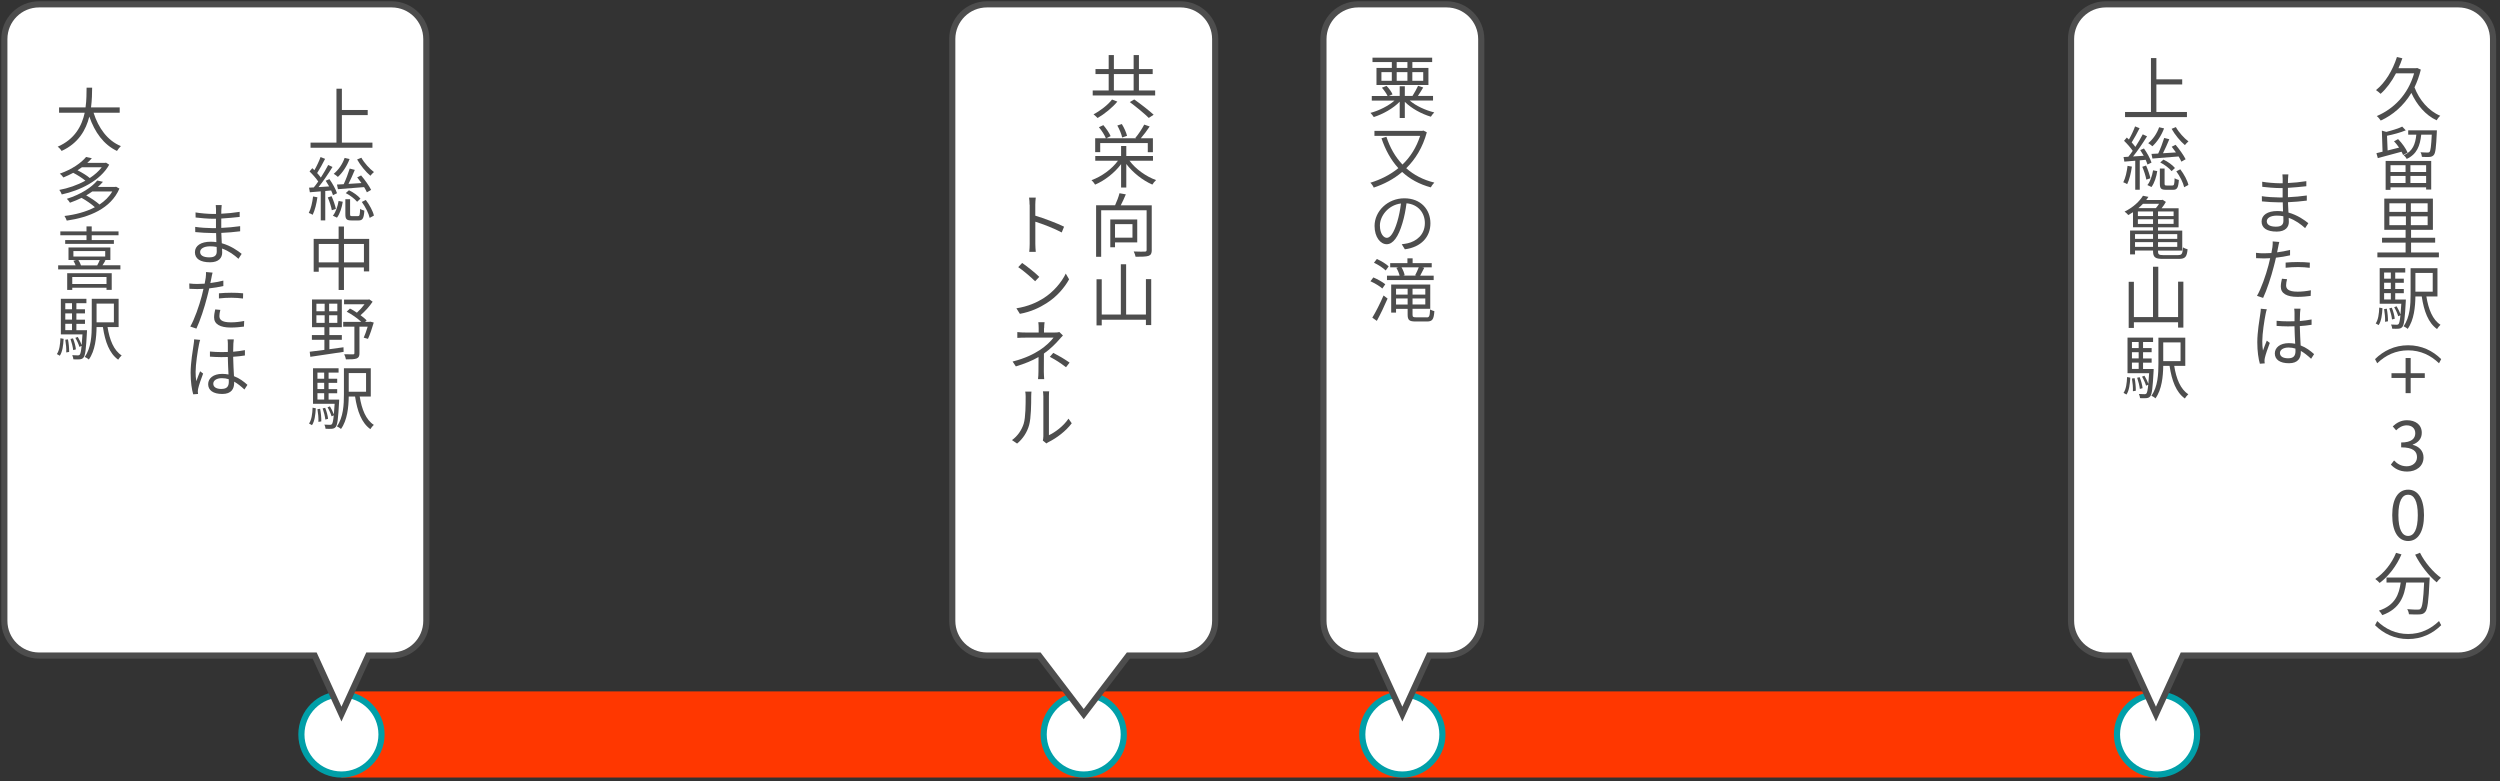 <?xml version="1.0" encoding="UTF-8"?><svg id="svg" xmlns="http://www.w3.org/2000/svg" width="576" height="180" viewBox="0 0 576 180"><rect x="0" y="0" width="576" height="180" fill="#333333" stroke="none"/><defs><style>.cls-1,.cls-2{fill:#fff;}.cls-3{fill:#4d4d4d;}.cls-4{stroke:#4d4d4d;}.cls-4,.cls-5{fill:none;}.cls-4,.cls-5,.cls-2{stroke-miterlimit:10;}.cls-4,.cls-2{stroke-width:1.42px;}.cls-5{stroke:#ff3700;stroke-width:19.84px;}.cls-2{stroke:#009fa8;}</style></defs><line class="cls-5" x1="78.67" y1="169.22" x2="497.25" y2="169.22"/><g><circle class="cls-2" cx="249.69" cy="169.22" r="9.23"/><g><path class="cls-1" d="m271.97,1h-44.57c-4.42,0-8,3.58-8,8v134.04c0,4.42,3.58,8,8,8h12l10.29,13.49,10.29-13.49h12c4.42,0,8-3.58,8-8V9c0-4.42-3.58-8-8-8Z"/><path class="cls-4" d="m271.97,1h-44.57c-4.42,0-8,3.58-8,8v134.04c0,4.42,3.58,8,8,8h12l10.29,13.49,10.29-13.49h12c4.42,0,8-3.58,8-8V9c0-4.42-3.58-8-8-8Z"/></g><g><path class="cls-3" d="m266.15,20.85v1.15h-14.39v-1.15h3.68v-3.78h-3.04v-1.15h3.04v-3.23h1.2v3.23h4.55v-3.23h1.22v3.23h3.17v1.15h-3.17v3.78h3.75Zm-8.71,2.56c-1.14,1.38-2.95,2.85-4.55,3.78-.22-.24-.66-.62-.94-.85,1.57-.82,3.36-2.21,4.26-3.41l1.23.48Zm-.8-2.56h4.55v-3.78h-4.55v3.78Zm4.69,2.06c1.47,1.04,3.46,2.58,4.47,3.52l-1.12.74c-.94-.94-2.87-2.53-4.37-3.65l1.02-.61Z"/><path class="cls-3" d="m260.23,37.02c1.41,1.91,3.81,3.65,6.13,4.47-.29.26-.67.7-.86,1.04-2.19-.95-4.48-2.74-6-4.75v5.43h-1.2v-5.39c-1.52,2.03-3.78,3.78-5.99,4.72-.18-.32-.54-.77-.83-1.03,2.31-.82,4.71-2.56,6.1-4.48h-5.23v-1.09h5.95v-2.3h1.2v2.3h6.15v1.09h-5.41Zm-6.75-1.97h-1.15v-3.2h2.46c-.27-.7-.96-1.78-1.6-2.54l1.02-.48c.67.78,1.39,1.83,1.68,2.53l-.99.5h6.87l-.19-.08c.7-.82,1.57-2.13,2.05-3.07l1.26.43c-.62.93-1.39,1.97-2.05,2.72h2.79v3.2h-1.18v-2.1h-10.96v2.1Zm5.07-3.36c-.14-.72-.62-1.89-1.12-2.77l1.04-.34c.53.85,1.04,1.99,1.2,2.72l-1.12.38Z"/><path class="cls-3" d="m265.37,57.57c0,.78-.18,1.18-.74,1.38-.58.19-1.55.21-2.99.21-.06-.34-.26-.9-.43-1.22,1.15.05,2.26.05,2.59.03.29-.02.38-.1.38-.4v-9.12h-10.47v10.71h-1.17v-11.86h4.37c.4-.86.82-1.97,1.02-2.78l1.46.26c-.35.85-.77,1.76-1.17,2.53h7.14v10.28Zm-8.47-1.74v1.14h-1.09v-6.4h6.21v5.27h-5.12Zm0-4.19v3.12h4.02v-3.12h-4.02Z"/><path class="cls-3" d="m265.24,64.32v10.58h-1.22v-1.23h-10.18v1.3h-1.2v-10.63h1.2v8.13h4.4v-11.59h1.22v11.59h4.56v-8.15h1.22Z"/><path class="cls-3" d="m237.21,47.16c0-.45-.03-1.15-.11-1.63h1.54c-.06.48-.11,1.15-.11,1.63v2.53c2.05.62,4.99,1.73,6.63,2.54l-.54,1.33c-1.68-.91-4.35-1.94-6.08-2.48v5.11c0,.5.05,1.33.1,1.84h-1.5c.06-.5.1-1.25.1-1.84v-9.03Z"/><path class="cls-3" d="m240.38,68.74c2.4-1.5,4.27-3.81,5.17-5.71l.77,1.33c-1.07,1.94-2.88,4.05-5.23,5.52-1.55.98-3.5,1.95-6.11,2.43l-.8-1.28c2.71-.42,4.72-1.36,6.21-2.29Zm-.93-4.95l-.96,1.01c-.8-.8-2.72-2.48-3.89-3.25l.9-.96c1.09.74,3.11,2.34,3.95,3.2Z"/><path class="cls-3" d="m240.54,75.6v1.01h2.56c.37,0,.72-.02.98-.11l.82.8c-.27.29-.62.64-.86.94-.78.91-2.08,2.21-3.52,3.22,0,1.26-.02,3.14-.02,4.18,0,.54.05,1.23.08,1.71h-1.42c.06-.45.1-1.17.1-1.71,0-.91.02-2.32.02-3.38-1.46.83-3.14,1.54-5.23,2.16l-.75-1.12c2.93-.74,4.85-1.73,6.26-2.64,1.39-.9,2.64-2.13,3.17-2.87h-6.43c-.53,0-1.42.02-1.91.06v-1.34c.5.08,1.36.1,1.89.1h3.03v-1.01c0-.43-.03-1.01-.08-1.36h1.44c-.06.34-.1.94-.1,1.36Zm1.34,6.61l.8-.91c1.47.77,2.31,1.26,3.75,2.24l-.82,1.07c-1.34-1.01-2.27-1.63-3.73-2.4Z"/><path class="cls-3" d="m235.86,97.6c.45-1.42.45-4.53.45-6.26,0-.46-.03-.8-.1-1.12h1.44c-.02.18-.06.66-.06,1.1,0,1.73-.02,4.98-.48,6.61-.45,1.67-1.46,3.19-2.77,4.27l-1.18-.8c1.31-.94,2.24-2.32,2.71-3.81Zm4.53,3.01v-9.3c0-.59-.08-1.04-.1-1.15h1.44c-.02.11-.06.56-.06,1.15v8.96c1.42-.66,3.34-2.07,4.51-3.81l.75,1.06c-1.34,1.81-3.49,3.41-5.3,4.31-.26.13-.43.26-.54.34l-.82-.67c.06-.24.11-.56.11-.88Z"/></g></g><circle class="cls-2" cx="78.67" cy="169.22" r="9.23"/><circle class="cls-2" cx="323.1" cy="169.22" r="9.23"/><circle class="cls-2" cx="496.98" cy="169.22" r="9.23"/><g><path class="cls-1" d="m333.28,1h-20.36c-4.42,0-8,3.58-8,8v134.04c0,4.42,3.58,8,8,8h4.01l6.17,13.49,6.17-13.49h4.01c4.42,0,8-3.58,8-8V9c0-4.42-3.58-8-8-8Z"/><path class="cls-4" d="m333.28,1h-20.36c-4.42,0-8,3.58-8,8v134.04c0,4.42,3.58,8,8,8h4.01l6.17,13.49,6.17-13.49h4.01c4.42,0,8-3.58,8-8V9c0-4.42-3.58-8-8-8Z"/></g><g><path class="cls-1" d="m90.23,1H9C4.58,1,1,4.58,1,9v134.04c0,4.42,3.58,8,8,8h63.5l6.17,13.49,6.17-13.49h5.39c4.42,0,8-3.58,8-8V9c0-4.42-3.58-8-8-8Z"/><path class="cls-4" d="m90.23,1H9C4.58,1,1,4.58,1,9v134.04c0,4.42,3.58,8,8,8h63.5l6.17,13.49,6.17-13.49h5.39c4.42,0,8-3.58,8-8V9c0-4.42-3.58-8-8-8Z"/></g><g><path class="cls-3" d="m324.82,23.18c1.41,1.22,3.6,2.22,5.63,2.72-.26.24-.59.7-.78.99-2.15-.64-4.5-1.92-6-3.43v3.73h-1.18v-3.76c-1.49,1.55-3.86,2.87-5.97,3.54-.18-.29-.53-.72-.77-.96,1.95-.51,4.13-1.6,5.54-2.83h-5.23v-1.06h3.63c-.24-.56-.77-1.31-1.3-1.91l1.07-.42c.56.56,1.15,1.38,1.38,1.95l-.85.37h2.5v-2.24h1.18v2.24h1.76c.45-.71.99-1.67,1.3-2.35l1.18.4c-.4.67-.83,1.36-1.23,1.95h3.49v1.06h-5.35Zm-4.15-8.88h-4.45v-1.02h13.75v1.02h-4.56v1.35h3.7v3.94h-11.97v-3.94h3.54v-1.35Zm-2.39,4.31h2.39v-1.99h-2.39v1.99Zm5.99-4.31h-2.47v1.35h2.47v-1.35Zm-2.47,4.31h2.47v-1.99h-2.47v1.99Zm3.6-1.99v1.99h2.51v-1.99h-2.51Z"/><path class="cls-3" d="m328.74,30.48c-.94,3.47-2.62,6.19-4.74,8.28,1.73,1.54,3.87,2.67,6.47,3.31-.27.26-.66.78-.82,1.1-2.66-.72-4.83-1.92-6.59-3.55-1.94,1.65-4.18,2.82-6.55,3.6-.11-.3-.51-.88-.78-1.12,2.35-.72,4.56-1.82,6.45-3.36-1.71-1.87-2.98-4.19-3.89-6.88l1.14-.34c.8,2.46,2.03,4.63,3.7,6.39,1.79-1.71,3.2-3.91,4.07-6.61h-10.53v-1.15h11.03l.22-.08.83.42Z"/><path class="cls-3" d="m323.68,57.44l-.72-1.17c.48-.05.96-.13,1.33-.21,2.02-.45,4-1.95,4-4.66,0-2.35-1.54-4.32-4.23-4.56-.19,1.47-.48,3.06-.93,4.53-.94,3.23-2.19,4.9-3.63,4.9s-2.8-1.62-2.8-4.21c0-3.41,3.03-6.37,6.85-6.37s6.02,2.59,6.02,5.76-2.18,5.51-5.89,5.99Zm-4.15-2.64c.74,0,1.6-1.04,2.39-3.68.4-1.31.69-2.8.86-4.24-3.01.38-4.85,2.96-4.85,5.07,0,1.97.91,2.85,1.6,2.85Z"/><path class="cls-3" d="m318.49,66.48c-.56-.53-1.75-1.23-2.74-1.68l.67-.88c.96.4,2.16,1.07,2.75,1.58l-.69.98Zm-2.31,6.71c.75-1.22,1.81-3.3,2.59-5.11l.93.71c-.72,1.68-1.66,3.65-2.48,5.14l-1.04-.74Zm3.09-10.87c-.56-.56-1.73-1.33-2.71-1.79l.67-.86c.96.43,2.16,1.14,2.72,1.71l-.69.94Zm2.9-.72h-1.87v-.98h3.97v-1.1h1.2v1.1h4.4v.98h-2.18l.46.1c-.32.64-.66,1.3-.94,1.81h3.11v1.01h-10.76v-1.01h2.91c-.13-.54-.42-1.25-.74-1.79l.43-.11Zm6.55,11.53c.59,0,.7-.29.77-1.84.27.16.69.34.99.4-.13,1.87-.45,2.38-1.68,2.38h-2.66c-1.44,0-1.82-.32-1.82-1.58v-1.33h-2.67v.86h-1.12v-6.47h9v5.6h-4.08v1.34c0,.53.13.62.82.62h2.46Zm-7.07-6.6v1.35h2.67v-1.35h-2.67Zm2.67,3.63v-1.39h-2.67v1.39h2.67Zm1.73-6.74c.27-.5.62-1.26.83-1.83h-3.97c.35.59.64,1.33.72,1.81l-.35.1h3.11l-.34-.08Zm2.34,3.1h-2.94v1.35h2.94v-1.35Zm0,3.63v-1.39h-2.94v1.39h2.94Z"/></g><g><g><path class="cls-3" d="m21.56,25.98c1.12,3.52,3.2,6.42,6.29,7.68-.29.27-.69.77-.9,1.12-3.07-1.46-5.11-4.29-6.37-7.92-.77,3.07-2.5,6.15-6.39,7.92-.18-.32-.56-.74-.9-.98,3.97-1.73,5.57-4.8,6.23-7.83h-5.91v-1.22h6.1c.24-1.68.22-3.28.24-4.55h1.28c-.02,1.28-.03,2.87-.26,4.55h6.61v1.22h-6.03Z"/><path class="cls-3" d="m25.16,37.95c-2.05,3.7-6.74,5.94-10.93,6.85-.11-.32-.35-.79-.58-1.04,2-.37,4.16-1.1,6.02-2.13-.69-.59-1.81-1.3-2.8-1.81-.7.38-1.46.74-2.27,1.07-.18-.29-.56-.69-.82-.88,2.87-1.01,4.95-2.51,6.05-3.84l1.33.29c-.32.37-.67.72-1.06,1.07h4.1l.21-.06.75.48Zm2.35,5.52c-2,4.62-6.96,6.61-12.13,7.36-.1-.3-.34-.82-.53-1.07,2.5-.3,4.96-.94,7.01-2.02-.75-.69-1.97-1.55-3.07-2.15-.82.4-1.71.78-2.67,1.12-.14-.26-.48-.69-.72-.9,3.35-1.06,5.76-2.71,7.01-4.22l1.31.3c-.35.4-.74.8-1.17,1.18h3.97l.22-.05.77.43Zm-8.64-4.93c-.32.24-.66.46-1.01.69,1.04.53,2.18,1.22,2.83,1.79,1.09-.72,2.05-1.55,2.75-2.48h-4.58Zm2.4,5.57c-.43.32-.91.61-1.41.91,1.1.61,2.34,1.44,3.06,2.1,1.22-.8,2.24-1.79,2.95-3.01h-4.59Z"/><path class="cls-3" d="m27.74,61.13v.94h-14.34v-.94h4.02c-.13-.35-.32-.74-.51-1.04l.61-.18h-1.74v-2.9h9.65v2.9h-1.41l.29.06c-.22.42-.48.82-.7,1.15h4.15Zm-7.81-6.92h-6.03v-.9h6.03v-1.15h1.2v1.15h6.18v.9h-6.18v1.1h5.11v.88h-11.22v-.88h4.91v-1.1Zm-4.45,8.74h10.26v3.83h-1.2v-.48h-7.89v.5h-1.17v-3.84Zm1.17.87v1.62h7.89v-1.62h-7.89Zm.26-4.72h7.33v-1.26h-7.33v1.26Zm1.15.82c.26.38.5.87.59,1.22h3.75c.19-.37.43-.83.58-1.22h-4.91Z"/><path class="cls-3" d="m13.1,81.58c.58-.82.77-2.24.82-3.65l.74.14c-.08,1.46-.26,2.99-.88,3.89l-.67-.38Zm6.95-5.52s0,.32-.02.48c-.21,3.94-.38,5.35-.78,5.83-.24.29-.5.38-.88.42-.32.03-.88.03-1.46,0-.03-.29-.13-.71-.27-.96.56.03,1.07.05,1.28.05s.34-.03.46-.16c.16-.21.3-.79.42-2.02l-.51.22c-.16-.58-.54-1.44-.93-2.08l.56-.21c.35.56.7,1.31.9,1.86.06-.64.11-1.44.18-2.45h-4.98v-8.2h5.89v1.01h-2.31v1.41h1.98v.95h-1.98v1.44h1.98v.96h-1.98v1.46h2.45Zm-5.01-6.21v1.41h1.55v-1.41h-1.55Zm1.55,2.35h-1.55v1.44h1.55v-1.44Zm-1.55,3.86h1.55v-1.46h-1.55v1.46Zm.62,2.13c.18.93.29,2.11.27,2.9l-.67.11c.05-.8-.06-1.99-.22-2.93l.62-.08Zm1.2,2.48c-.06-.69-.34-1.76-.62-2.58l.58-.13c.34.8.61,1.86.67,2.54l-.62.16Zm7.92-5.31c.46,2.93,1.44,5.38,3.25,6.53-.26.24-.62.67-.8.98-2.02-1.44-3.01-4.11-3.52-7.51h-1.46c-.03,2.38-.32,5.46-1.79,7.48-.19-.21-.69-.5-.94-.61,1.49-2.06,1.62-5.04,1.62-7.35v-6.03h6.19v6.51h-2.54Zm-2.53-5.41v4.31h3.99v-4.31h-3.99Z"/></g><g><path class="cls-3" d="m85.81,32.86v1.18h-14.26v-1.18h5.97v-12.42h1.25v4.9h5.95v1.18h-5.95v6.34h7.04Z"/><path class="cls-3" d="m73.13,45.44c-.21,1.5-.58,3.02-1.09,4.05-.18-.14-.66-.35-.9-.43.51-.98.82-2.4.99-3.79l.99.18Zm1.81-1.43v6.77h-1.04v-6.69c-.91.08-1.78.14-2.51.21l-.18-1.06c.34-.02.7-.03,1.09-.06.34-.4.67-.86,1.02-1.36-.48-.72-1.28-1.63-2-2.32l.64-.75c.16.14.32.3.48.46.53-.91,1.1-2.13,1.42-3.03l1.04.42c-.54,1.09-1.25,2.38-1.83,3.27.32.35.62.72.85,1.04.64-1.01,1.25-2.03,1.7-2.9l.99.46c-.91,1.47-2.13,3.3-3.22,4.64l2.45-.16c-.26-.45-.53-.91-.8-1.31l.86-.37c.72,1.01,1.47,2.37,1.75,3.25l-.93.45c-.1-.3-.24-.69-.42-1.09l-1.38.13Zm1.46,1.2c.42.93.83,2.13.99,2.93l-.94.3c-.13-.8-.53-2.02-.93-2.95l.88-.29Zm.3,4.48c.66-.78,1.1-2.16,1.31-3.39l.96.18c-.19,1.28-.64,2.75-1.33,3.67l-.94-.45Zm3.84-13.04c-.61,1.62-1.6,3.12-2.69,4.11-.21-.21-.67-.54-.96-.71,1.09-.9,2.02-2.22,2.51-3.67l1.14.26Zm-2.9,5.87c.45-.02.98-.05,1.55-.08.5-1.06,1.06-2.54,1.38-3.6l1.18.3c-.43,1.02-.96,2.26-1.46,3.23.94-.06,1.95-.13,2.99-.19-.32-.46-.66-.91-.98-1.31l.9-.45c.87,1.02,1.87,2.43,2.31,3.33l-.98.56c-.14-.34-.37-.75-.64-1.2-2.18.19-4.4.37-6.03.48l-.22-1.07Zm4.83,7.27c.38,0,.45-.21.5-1.68.21.18.67.34.98.42-.13,1.83-.42,2.26-1.33,2.26h-1.63c-1.15,0-1.42-.3-1.42-1.44v-3.46h1.09v3.46c0,.38.06.45.48.45h1.34Zm-2.08-5.96c1.01.46,2.13,1.28,2.66,1.94l-.77.72c-.53-.66-1.65-1.52-2.62-2l.74-.66Zm2.87-7.49c.66,1.2,1.92,2.58,2.9,3.3-.24.19-.62.59-.82.85-1.01-.83-2.32-2.4-3.06-3.75l.98-.4Zm1.02,9.73c.86,1.12,1.65,2.59,1.87,3.6l-.98.53c-.22-1.03-.98-2.54-1.81-3.67l.91-.46Z"/><path class="cls-3" d="m85.06,55.04v7.49h-1.22v-.91h-4.59v5.19h-1.23v-5.19h-4.58v.99h-1.17v-7.57h5.75v-2.85h1.23v2.85h5.81Zm-7.04,5.41v-4.24h-4.58v4.24h4.58Zm5.83,0v-4.24h-4.59v4.24h4.59Z"/><path class="cls-3" d="m75.89,80.46c1.06-.14,2.16-.29,3.25-.45l.03,1.06c-2.75.42-5.67.83-7.67,1.14l-.14-1.17c.93-.1,2.1-.26,3.38-.43v-2.32h-2.88v-1.09h2.88v-1.81h-2.85v-6.4h6.87v6.4h-2.87v1.81h2.87v1.09h-2.87v2.18Zm-2.99-8.74h1.9v-1.74h-1.9v1.74Zm0,2.67h1.9v-1.75h-1.9v1.75Zm4.82-4.42h-1.89v1.74h1.89v-1.74Zm0,2.67h-1.89v1.75h1.89v-1.75Zm8.4,1.65c-.4,1.33-.88,2.83-1.34,3.78l-.98-.27c.29-.64.64-1.6.91-2.54h-1.89v6.1c0,.67-.14,1.02-.64,1.23-.48.19-1.3.21-2.48.21-.05-.35-.22-.83-.4-1.18.94.03,1.78.03,2.03.02.26,0,.32-.08.32-.3v-6.07h-2.58v-1.12h4.16c-.86-.8-2.16-1.73-3.35-2.34l.75-.72c.53.26,1.07.58,1.6.95.62-.56,1.26-1.27,1.76-1.94h-4.72v-1.07h5.55l.26-.06.77.54c-.7,1.07-1.76,2.24-2.79,3.11.56.4,1.06.83,1.41,1.18l-.34.35h.98l.19-.05.8.21Z"/><path class="cls-3" d="m71.2,97.58c.58-.82.77-2.24.82-3.65l.74.14c-.08,1.46-.26,2.99-.88,3.89l-.67-.38Zm6.95-5.52s0,.32-.02.48c-.21,3.94-.38,5.35-.78,5.83-.24.29-.5.38-.88.42-.32.03-.88.03-1.46,0-.03-.29-.13-.71-.27-.96.56.03,1.07.05,1.28.05s.34-.03.46-.16c.16-.21.3-.79.42-2.02l-.51.22c-.16-.58-.54-1.44-.93-2.08l.56-.21c.35.56.7,1.31.9,1.86.06-.64.11-1.44.18-2.45h-4.98v-8.2h5.89v1.01h-2.3v1.41h1.98v.95h-1.98v1.44h1.98v.96h-1.98v1.46h2.45Zm-5.01-6.21v1.41h1.55v-1.41h-1.55Zm1.55,2.35h-1.55v1.44h1.55v-1.44Zm-1.55,3.86h1.55v-1.46h-1.55v1.46Zm.62,2.13c.18.93.29,2.11.27,2.9l-.67.11c.05-.8-.06-1.99-.22-2.93l.62-.08Zm1.2,2.48c-.06-.69-.34-1.76-.62-2.58l.58-.13c.34.8.61,1.86.67,2.54l-.62.16Zm7.92-5.31c.46,2.93,1.44,5.38,3.25,6.53-.26.24-.62.67-.8.98-2.02-1.44-3.01-4.11-3.52-7.51h-1.46c-.03,2.38-.32,5.46-1.79,7.48-.19-.21-.69-.5-.94-.61,1.49-2.06,1.62-5.04,1.62-7.35v-6.03h6.19v6.51h-2.54Zm-2.53-5.41v4.31h3.99v-4.31h-3.99Z"/></g><g><path class="cls-3" d="m51.08,47.24c-.03.27-.06.58-.08,1.04,0,.21-.02.54-.02.96,1.41-.06,2.83-.21,4.24-.43v1.17c-1.25.13-2.74.29-4.24.37v2.16c1.5-.06,2.94-.21,4.35-.4v1.18c-1.47.19-2.85.3-4.34.37.03.8.08,1.63.11,2.38,2.08.58,3.7,1.73,4.58,2.45l-.74,1.14c-.93-.85-2.21-1.81-3.78-2.37.02.38.03.72.03.96,0,1.12-.74,2.21-2.79,2.21-2.26,0-3.49-.82-3.49-2.32s1.38-2.42,3.63-2.42c.45,0,.9.03,1.31.1-.02-.7-.05-1.44-.06-2.1h-.88c-1.07,0-2.8-.1-3.92-.22l-.02-1.2c1.12.18,2.91.29,3.94.29h.85v-2.16h-.69c-1.07,0-3.01-.16-4-.29l-.02-1.17c1.01.19,2.96.35,4,.35h.72v-1.11c0-.27-.03-.74-.06-.94h1.34Zm-2.8,12.05c.91,0,1.66-.27,1.66-1.34,0-.27-.02-.64-.02-1.06-.48-.1-.99-.14-1.5-.14-1.5,0-2.31.58-2.31,1.3s.61,1.25,2.16,1.25Z"/><path class="cls-3" d="m48.71,64.04c-.06.34-.14.74-.24,1.17,1.01-.13,2.05-.32,2.99-.56v1.25c-1.02.24-2.16.42-3.25.54-.16.69-.32,1.41-.51,2.08-.56,2.22-1.62,5.47-2.45,7.19l-1.41-.48c.96-1.62,2.06-4.8,2.64-7.01.14-.51.27-1.1.4-1.67-.51.03-.99.05-1.42.05-.69,0-1.26-.02-1.82-.06l-.03-1.23c.74.1,1.3.11,1.89.11.51,0,1.07-.02,1.66-.06.11-.58.19-1.06.24-1.38.06-.45.08-.98.06-1.3l1.52.13c-.1.34-.22.94-.27,1.23Zm1.84,8.77c0,.74.4,1.46,2.64,1.46,1.04,0,2.1-.13,3.07-.32l-.05,1.3c-.85.11-1.89.22-3.04.22-2.47,0-3.84-.79-3.84-2.34,0-.59.11-1.18.26-1.84l1.18.11c-.14.51-.22.99-.22,1.41Zm2.75-5.36c.93,0,1.87.03,2.72.13l-.03,1.2c-.8-.1-1.71-.18-2.64-.18-.98,0-1.95.05-2.91.16v-1.18c.82-.08,1.87-.13,2.87-.13Z"/><path class="cls-3" d="m46.12,78.31c-.1.26-.22.75-.27,1.04-.3,1.46-.78,4.58-.78,6.32,0,.77.03,1.39.16,2.16.24-.72.61-1.63.88-2.29l.69.53c-.42,1.09-.98,2.69-1.14,3.46-.05.22-.08.51-.08.7l.05.54-1.12.08c-.32-1.12-.59-2.83-.59-4.96,0-2.3.51-5.3.7-6.59.06-.37.11-.79.11-1.12l1.39.13Zm7.75-.11c-.05.3-.08.62-.1.95-.02.43-.03,1.15-.05,1.89.96-.08,1.87-.21,2.71-.37v1.23c-.85.14-1.76.24-2.71.3.02,1.58.13,3.14.19,4.47,1.28.48,2.29,1.26,3.1,2l-.69,1.07c-.8-.74-1.57-1.36-2.37-1.81v.3c0,1.31-.61,2.54-2.72,2.54s-3.27-.85-3.27-2.26c0-1.33,1.18-2.37,3.23-2.37.51,0,.99.05,1.46.14-.06-1.2-.14-2.74-.16-4.03-.5.02-1.01.03-1.5.03-.9,0-1.71-.05-2.62-.11v-1.18c.88.08,1.71.13,2.66.13.5,0,.98-.02,1.47-.03,0-.8-.02-1.5,0-1.94,0-.27-.03-.69-.08-.96h1.44Zm-2.85,11.41c1.33,0,1.7-.64,1.7-1.7,0-.14,0-.34-.02-.54-.5-.16-1.02-.24-1.58-.24-1.18,0-1.98.51-1.98,1.27,0,.82.77,1.22,1.89,1.22Z"/></g></g><g><path class="cls-1" d="m566.4,1h-81.23c-4.42,0-8,3.58-8,8v134.04c0,4.42,3.58,8,8,8h5.39l6.17,13.49,6.17-13.49h63.5c4.42,0,8-3.58,8-8V9c0-4.42-3.58-8-8-8Z"/><path class="cls-4" d="m566.4,1h-81.23c-4.42,0-8,3.58-8,8v134.04c0,4.42,3.58,8,8,8h5.39l6.17,13.49,6.17-13.49h63.5c4.42,0,8-3.58,8-8V9c0-4.42-3.58-8-8-8Z"/></g><g><g><path class="cls-3" d="m503.87,25.8v1.18h-14.26v-1.18h5.97v-12.42h1.25v4.9h5.95v1.18h-5.95v6.34h7.04Z"/><path class="cls-3" d="m491.19,38.38c-.21,1.5-.58,3.02-1.09,4.05-.18-.14-.66-.35-.9-.43.51-.98.82-2.4.99-3.79l.99.18Zm1.81-1.43v6.77h-1.04v-6.69c-.91.08-1.78.14-2.51.21l-.18-1.06c.34-.02.7-.03,1.09-.06.34-.4.67-.86,1.02-1.36-.48-.72-1.28-1.63-2-2.32l.64-.75c.16.14.32.3.48.46.53-.91,1.1-2.13,1.42-3.03l1.04.42c-.54,1.09-1.25,2.38-1.82,3.27.32.35.62.72.85,1.04.64-1.01,1.25-2.03,1.7-2.9l.99.46c-.91,1.47-2.13,3.3-3.22,4.64l2.45-.16c-.26-.45-.53-.91-.8-1.31l.86-.37c.72,1.01,1.47,2.37,1.74,3.25l-.93.45c-.1-.3-.24-.69-.42-1.09l-1.38.13Zm1.46,1.2c.42.93.83,2.13.99,2.93l-.94.3c-.13-.8-.53-2.02-.93-2.95l.88-.29Zm.3,4.48c.66-.78,1.1-2.16,1.31-3.39l.96.18c-.19,1.28-.64,2.75-1.33,3.67l-.94-.45Zm3.84-13.04c-.61,1.62-1.6,3.12-2.69,4.11-.21-.21-.67-.54-.96-.71,1.09-.9,2.02-2.22,2.51-3.67l1.14.26Zm-2.9,5.87c.45-.02.98-.05,1.55-.08.5-1.06,1.06-2.54,1.38-3.6l1.18.3c-.43,1.02-.96,2.26-1.46,3.23.94-.06,1.95-.13,2.99-.19-.32-.46-.66-.91-.98-1.31l.9-.45c.86,1.02,1.87,2.43,2.31,3.33l-.98.56c-.14-.34-.37-.75-.64-1.2-2.18.19-4.4.37-6.03.48l-.22-1.07Zm4.83,7.27c.38,0,.45-.21.5-1.68.21.18.67.34.98.42-.13,1.83-.42,2.26-1.33,2.26h-1.63c-1.15,0-1.42-.3-1.42-1.44v-3.46h1.09v3.46c0,.38.06.45.48.45h1.34Zm-2.08-5.96c1.01.46,2.13,1.28,2.66,1.94l-.77.72c-.53-.66-1.65-1.52-2.62-2l.74-.66Zm2.87-7.49c.66,1.2,1.92,2.58,2.9,3.3-.24.19-.62.59-.82.85-1.01-.83-2.32-2.4-3.06-3.75l.98-.4Zm1.02,9.73c.86,1.12,1.65,2.59,1.87,3.6l-.98.53c-.22-1.03-.98-2.54-1.81-3.67l.91-.46Z"/><path class="cls-3" d="m501.95,58.76c.75,0,.91-.32,1.01-1.76.29.19.72.35,1.06.43-.16,1.7-.5,2.22-2.02,2.22h-3.7c-1.74,0-2.24-.37-2.24-1.82v-.11h-4.15v.9h-1.14v-5.51h5.28v-.75h-4.61v-3.47c-.34.22-.7.45-1.09.66-.19-.24-.58-.62-.85-.8,2.05-.99,3.49-2.43,4.24-3.65l1.26.26c-.16.24-.34.48-.51.72h3.57l.18-.06.78.5c-.26.48-.62,1.01-.99,1.46h3.92v4.4h-4.75v.75h5.59v4.61h-5.59v.11c0,.75.19.93,1.18.93h3.55Zm-10.04-4.82v1.09h4.15v-1.09h-4.15Zm4.15,2.94v-1.1h-4.15v1.1h4.15Zm0-8.16h-3.49v1.06h3.49v-1.06Zm0,2.87v-1.07h-3.49v1.07h3.49Zm-2.32-4.63c-.32.34-.67.67-1.06.99h4.03c.26-.29.51-.64.74-.99h-3.71Zm7.06,1.76h-3.59v1.06h3.59v-1.06Zm0,1.79h-3.59v1.07h3.59v-1.07Zm-3.59,3.43v1.09h4.43v-1.09h-4.43Zm4.43,2.94v-1.1h-4.43v1.1h4.43Z"/><path class="cls-3" d="m503.05,64.9v10.58h-1.22v-1.23h-10.18v1.3h-1.2v-10.63h1.2v8.13h4.4v-11.59h1.22v11.59h4.56v-8.15h1.22Z"/><path class="cls-3" d="m489.26,90.52c.58-.82.77-2.24.82-3.65l.74.14c-.08,1.46-.26,2.99-.88,3.89l-.67-.38Zm6.95-5.52s0,.32-.02.48c-.21,3.94-.38,5.35-.78,5.83-.24.29-.5.38-.88.42-.32.03-.88.03-1.46,0-.03-.29-.13-.71-.27-.96.56.03,1.07.05,1.28.05s.34-.03.46-.16c.16-.21.3-.79.42-2.02l-.51.22c-.16-.58-.54-1.44-.93-2.08l.56-.21c.35.56.7,1.31.9,1.86.06-.64.11-1.44.18-2.45h-4.98v-8.2h5.89v1.01h-2.31v1.41h1.98v.95h-1.98v1.44h1.98v.96h-1.98v1.46h2.45Zm-5.01-6.21v1.41h1.55v-1.41h-1.55Zm1.55,2.35h-1.55v1.44h1.55v-1.44Zm-1.55,3.86h1.55v-1.46h-1.55v1.46Zm.62,2.13c.18.93.29,2.11.27,2.9l-.67.11c.05-.8-.06-1.99-.22-2.93l.62-.08Zm1.2,2.48c-.06-.69-.34-1.76-.62-2.58l.58-.13c.34.8.61,1.86.67,2.54l-.62.16Zm7.92-5.31c.46,2.93,1.44,5.38,3.25,6.53-.26.24-.62.67-.8.98-2.02-1.44-3.01-4.11-3.52-7.51h-1.46c-.03,2.38-.32,5.46-1.79,7.48-.19-.21-.69-.5-.94-.61,1.49-2.06,1.62-5.04,1.62-7.35v-6.03h6.19v6.51h-2.54Zm-2.53-5.41v4.31h3.99v-4.31h-3.99Z"/></g><g><path class="cls-3" d="m557.76,16.04c-.37,1.49-.86,2.85-1.46,4.08,1.09,2.88,3.23,5.43,5.94,6.56-.29.22-.66.72-.85,1.04-2.54-1.2-4.53-3.51-5.81-6.31-1.81,3.01-4.32,5.12-7.06,6.37-.18-.3-.62-.83-.91-1.04,3.87-1.65,7.17-4.88,8.6-9.84h-4.18c-.99,1.89-2.19,3.52-3.54,4.72-.22-.22-.75-.66-1.06-.86,2.14-1.73,3.83-4.53,4.82-7.62l1.25.29c-.26.78-.56,1.55-.9,2.29h4.08l.22-.06.85.38Z"/><path class="cls-3" d="m553.68,35.75c-.08-.24-.21-.5-.37-.79-1.94.53-3.95,1.07-5.46,1.47l-.32-1.14c.42-.1.9-.21,1.41-.34l-.16-4.85,1.02.29c1.33-.34,2.79-.78,3.67-1.22l.82.86c-1.2.5-2.83.95-4.32,1.25l.14,3.39c.83-.21,1.73-.43,2.64-.66-.35-.53-.77-1.03-1.17-1.46l.94-.5c.91.93,1.84,2.21,2.19,3.12l-1.04.54Zm-4.03,1.33h10.5v6.59h-1.17v-.51h-8.21v.58h-1.12v-6.66Zm1.12.98v1.57h3.47v-1.57h-3.47Zm3.47,4.11v-1.63h-3.47v1.63h3.47Zm7.22-12.15s0,.32-.02.5c-.16,3.47-.3,4.74-.7,5.19-.24.29-.53.4-.94.45-.38.03-1.09.02-1.79-.02-.03-.34-.14-.75-.32-1.06.69.06,1.34.06,1.58.06.24.02.38,0,.51-.16.22-.26.37-1.28.5-3.95h-2.43c-.27,2.54-.98,4.5-3.35,5.59-.11-.26-.43-.66-.69-.85,2.1-.91,2.69-2.59,2.91-4.74h-1.87v-1.01h6.61Zm-2.48,8.04h-3.62v1.57h3.62v-1.57Zm0,4.11v-1.63h-3.62v1.63h3.62Z"/><path class="cls-3" d="m561.92,58.17v1.12h-14.17v-1.12h6.5v-2.27h-5.43v-1.12h5.43v-1.83h-4.91v-7.19h11.2v7.19h-5.03v1.83h5.55v1.12h-5.55v2.27h6.4Zm-11.41-9.35h3.81v-1.98h-3.81v1.98Zm0,3.06h3.81v-2.03h-3.81v2.03Zm8.82-5.04h-3.87v1.98h3.87v-1.98Zm0,3.01h-3.87v2.03h3.87v-2.03Z"/><path class="cls-3" d="m547.36,74.52c.58-.82.77-2.24.82-3.65l.74.14c-.08,1.46-.26,2.99-.88,3.89l-.67-.38Zm6.95-5.52s0,.32-.02.48c-.21,3.94-.38,5.35-.78,5.83-.24.29-.5.38-.88.42-.32.03-.88.03-1.46,0-.03-.29-.13-.71-.27-.96.56.03,1.07.05,1.28.05s.34-.03.46-.16c.16-.21.3-.79.42-2.02l-.51.22c-.16-.58-.54-1.44-.93-2.08l.56-.21c.35.56.7,1.31.9,1.86.06-.64.11-1.44.18-2.45h-4.98v-8.2h5.89v1.01h-2.31v1.41h1.98v.95h-1.98v1.44h1.98v.96h-1.98v1.46h2.45Zm-5.01-6.21v1.41h1.55v-1.41h-1.55Zm1.55,2.35h-1.55v1.44h1.55v-1.44Zm-1.55,3.86h1.55v-1.46h-1.55v1.46Zm.62,2.13c.18.93.29,2.11.27,2.9l-.67.11c.05-.8-.06-1.99-.22-2.93l.62-.08Zm1.2,2.48c-.06-.69-.34-1.76-.62-2.58l.58-.13c.34.8.61,1.86.67,2.54l-.62.16Zm7.92-5.31c.46,2.93,1.44,5.38,3.25,6.53-.26.24-.62.67-.8.98-2.02-1.44-3.01-4.11-3.52-7.51h-1.46c-.03,2.38-.32,5.46-1.79,7.48-.19-.21-.69-.5-.94-.61,1.49-2.06,1.62-5.04,1.62-7.35v-6.03h6.19v6.51h-2.54Zm-2.53-5.41v4.31h3.99v-4.31h-3.99Z"/><path class="cls-3" d="m562.45,82.74l-.5.96c-1.9-1.84-4.27-2.98-7.12-2.98s-5.22,1.14-7.12,2.98l-.5-.96c1.95-1.92,4.5-3.19,7.62-3.19s5.67,1.26,7.62,3.19Z"/><path class="cls-3" d="m554.25,87.08h-3.25v-1.09h3.25v-3.5h1.17v3.5h3.25v1.09h-3.25v3.5h-1.17v-3.5Z"/><path class="cls-3" d="m550.85,107.05l.74-.96c.69.72,1.58,1.34,2.91,1.34s2.38-.82,2.38-2.1c0-1.36-.94-2.26-3.65-2.26v-1.12c2.42,0,3.25-.94,3.25-2.14,0-1.1-.77-1.81-1.98-1.81-.94,0-1.78.48-2.43,1.15l-.78-.91c.88-.83,1.92-1.42,3.28-1.42,1.97,0,3.41,1.04,3.41,2.9,0,1.38-.85,2.26-2.08,2.71v.06c1.38.34,2.48,1.34,2.48,2.91,0,2.03-1.68,3.25-3.76,3.25-1.84,0-2.99-.77-3.76-1.6Z"/><path class="cls-3" d="m551.17,118.69c0-3.83,1.39-5.87,3.67-5.87s3.65,2.07,3.65,5.87-1.38,5.96-3.65,5.96-3.67-2.13-3.67-5.96Zm5.89,0c0-3.35-.9-4.71-2.23-4.71s-2.24,1.36-2.24,4.71.9,4.79,2.24,4.79,2.23-1.44,2.23-4.79Z"/><path class="cls-3" d="m553.3,127.73c-1.15,2.69-3.01,5.07-5.03,6.58-.21-.26-.72-.7-1.01-.91,2.02-1.36,3.79-3.57,4.79-6.02l1.25.35Zm6.5,5.33s-.02.42-.03.58c-.22,4.91-.46,6.76-1.01,7.36-.34.4-.67.5-1.23.56-.53.05-1.52.02-2.51-.03-.03-.35-.18-.83-.4-1.18,1.04.1,2.03.11,2.4.11.34,0,.53-.03.67-.21.42-.4.64-2,.83-6.04h-4.13c-.42,3.15-1.44,6.05-5.51,7.52-.16-.3-.5-.78-.77-1.04,3.76-1.25,4.64-3.78,5.01-6.48h-3.27v-1.15h9.94Zm-2.23-5.71c1.04,2.15,3.09,4.55,4.82,5.76-.3.26-.75.72-.98,1.06-1.76-1.43-3.78-4-4.96-6.37l1.12-.45Z"/><path class="cls-3" d="m547.21,144.05l.5-.96c1.9,1.84,4.27,2.98,7.12,2.98s5.22-1.14,7.12-2.98l.5.96c-1.95,1.92-4.5,3.19-7.62,3.19s-5.67-1.26-7.62-3.19Z"/></g><g><path class="cls-3" d="m527.24,40.17c-.03.27-.06.58-.08,1.04,0,.21-.02.54-.02.96,1.41-.06,2.83-.21,4.24-.43v1.17c-1.25.13-2.74.29-4.24.37v2.16c1.5-.06,2.94-.21,4.35-.4v1.18c-1.47.19-2.85.3-4.34.37.03.8.08,1.63.11,2.38,2.08.58,3.7,1.73,4.58,2.45l-.74,1.14c-.93-.85-2.21-1.81-3.78-2.37.02.38.03.72.03.96,0,1.12-.74,2.21-2.79,2.21-2.26,0-3.49-.82-3.49-2.32s1.38-2.42,3.63-2.42c.45,0,.9.03,1.31.1-.02-.71-.05-1.44-.06-2.1h-.88c-1.07,0-2.8-.1-3.92-.22l-.02-1.2c1.12.18,2.91.29,3.94.29h.85v-2.16h-.69c-1.07,0-3.01-.16-4-.29l-.02-1.17c1.01.19,2.96.35,4,.35h.72v-1.1c0-.27-.03-.74-.06-.94h1.34Zm-2.8,12.05c.91,0,1.66-.27,1.66-1.34,0-.27-.02-.64-.02-1.06-.48-.1-.99-.14-1.5-.14-1.5,0-2.31.58-2.31,1.3s.61,1.25,2.16,1.25Z"/><path class="cls-3" d="m524.88,56.97c-.06.34-.14.74-.24,1.17,1.01-.13,2.05-.32,2.99-.56v1.25c-1.02.24-2.16.42-3.25.54-.16.69-.32,1.41-.51,2.08-.56,2.22-1.62,5.47-2.45,7.19l-1.41-.48c.96-1.62,2.06-4.8,2.64-7.01.14-.51.27-1.1.4-1.66-.51.03-.99.05-1.42.05-.69,0-1.26-.02-1.82-.06l-.03-1.23c.74.1,1.3.11,1.89.11.51,0,1.07-.02,1.66-.06.11-.58.19-1.06.24-1.38.06-.45.08-.98.06-1.3l1.52.13c-.1.34-.22.95-.27,1.23Zm1.84,8.77c0,.74.4,1.46,2.64,1.46,1.04,0,2.1-.13,3.07-.32l-.05,1.3c-.85.11-1.89.22-3.04.22-2.47,0-3.84-.79-3.84-2.34,0-.59.11-1.18.26-1.84l1.18.11c-.14.51-.22.99-.22,1.41Zm2.75-5.36c.93,0,1.87.03,2.72.13l-.03,1.2c-.8-.1-1.71-.18-2.64-.18-.98,0-1.95.05-2.91.16v-1.19c.82-.08,1.87-.13,2.87-.13Z"/><path class="cls-3" d="m522.28,71.25c-.1.26-.22.75-.27,1.04-.3,1.46-.78,4.58-.78,6.32,0,.77.03,1.39.16,2.16.24-.72.61-1.63.88-2.29l.69.53c-.42,1.09-.98,2.69-1.14,3.46-.05.22-.08.51-.08.71l.05.54-1.12.08c-.32-1.12-.59-2.83-.59-4.96,0-2.3.51-5.3.7-6.59.06-.37.11-.78.11-1.12l1.39.13Zm7.75-.11c-.05.3-.08.62-.1.94-.02.43-.03,1.15-.05,1.89.96-.08,1.87-.21,2.71-.37v1.23c-.85.14-1.76.24-2.71.3.02,1.58.13,3.14.19,4.46,1.28.48,2.29,1.27,3.1,2l-.69,1.07c-.8-.74-1.57-1.36-2.37-1.81v.3c0,1.31-.61,2.54-2.72,2.54s-3.27-.85-3.27-2.26c0-1.33,1.18-2.37,3.23-2.37.51,0,.99.05,1.46.14-.06-1.2-.14-2.74-.16-4.03-.5.02-1.01.03-1.5.03-.9,0-1.71-.05-2.62-.11v-1.18c.88.08,1.71.13,2.66.13.5,0,.98-.02,1.47-.03,0-.8-.02-1.5,0-1.94,0-.27-.03-.69-.08-.96h1.44Zm-2.85,11.41c1.33,0,1.7-.64,1.7-1.7,0-.14,0-.34-.02-.54-.5-.16-1.02-.24-1.58-.24-1.18,0-1.98.51-1.98,1.26,0,.82.77,1.22,1.89,1.22Z"/></g></g></svg>